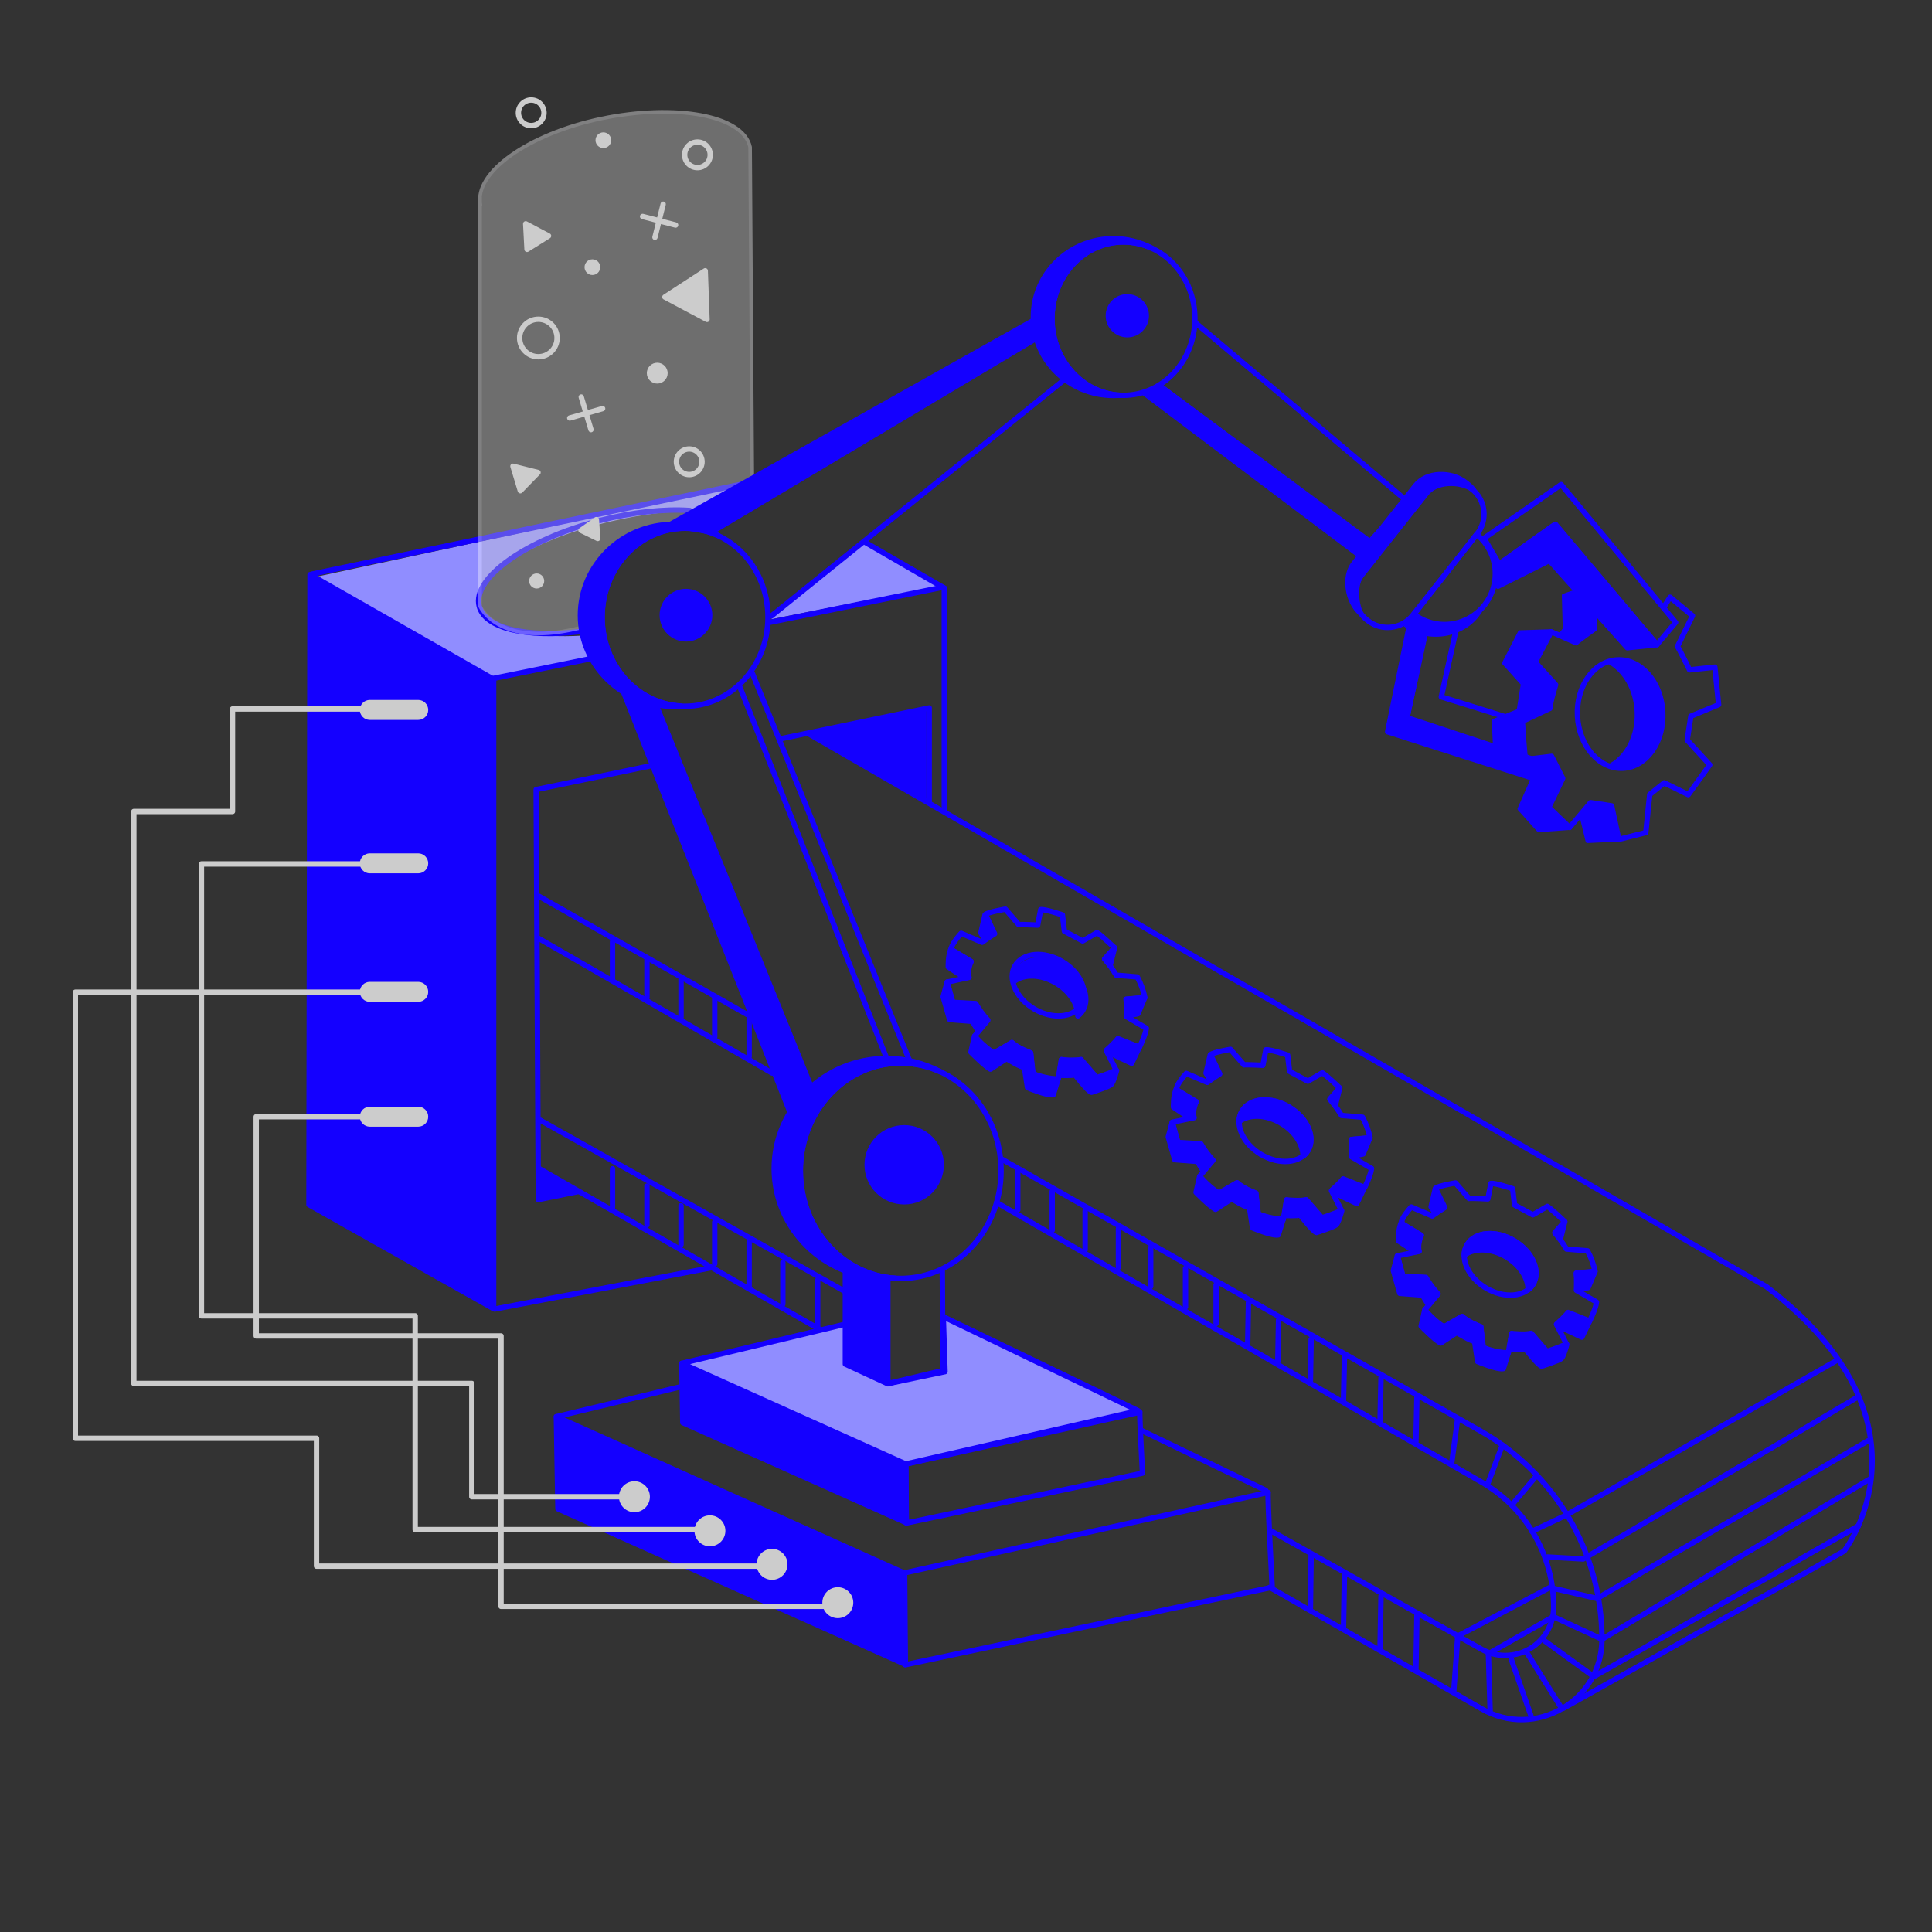<?xml version="1.0" encoding="UTF-8"?> <svg xmlns="http://www.w3.org/2000/svg" width="1080" height="1080" viewBox="0 0 1080 1080" fill="none"><rect x="0" y="0" width="1080" height="1080" fill="#333333" stroke="none"/><path d="M414.451 271.31L404.811 286C388.811 284.48 368.511 285.77 346.951 290.26C299.711 300.12 264.241 321.66 267.731 338.37C267.815 338.793 267.925 339.211 268.061 339.62C268.729 341.53 269.831 343.258 271.281 344.67L228.801 353.22L221.521 349.22L173.721 323.08L414.451 271.31Z" fill="#908DFF"></path><path d="M431.79 267.05L174.33 320.92" stroke="#1400FF" stroke-width="3" stroke-linecap="round" stroke-linejoin="round"></path><path d="M332.181 367.88L277.801 379.45L219.371 349.63L221.521 349.19L268.061 339.57C268.729 341.48 269.832 343.209 271.281 344.62C279.361 352.86 299.751 356.75 325.341 355.33C326.401 360.79 328.461 365.55 332.181 367.88Z" fill="#908DFF"></path><path d="M324.352 353.06C294.492 356.58 271.112 351.36 267.892 338.94C263.802 323.15 293.892 301.7 335.052 291.03C353.662 286.21 371.372 284.42 385.552 285.36" stroke="#1400FF" stroke-width="3" stroke-linecap="round" stroke-linejoin="round"></path><path d="M430.881 346.18L482.921 302.96L524.461 327.76L430.881 346.18Z" fill="#908DFF"></path><g opacity="0.38"><path d="M268.371 110.29V338.87C268.371 338.87 279.271 365.35 332.581 348.61C332.581 348.61 326.801 320 355.411 300.53C355.411 300.53 370.011 295.66 380.971 294.44L420.531 268.27L419.321 82.27C415.531 64.27 377.321 57.66 336.201 66.27C295.081 74.88 264.791 96.52 268.571 114.53" fill="#CCCCCC"></path><path d="M268.371 110.29V338.87C268.371 338.87 279.271 365.35 332.581 348.61C332.581 348.61 326.801 320 355.411 300.53C355.411 300.53 370.011 295.66 380.971 294.44L420.531 268.27L419.321 82.27C415.531 64.27 377.321 57.66 336.201 66.27C295.081 74.88 264.791 96.52 268.571 114.53" stroke="#FDFDFF" stroke-width="2" stroke-linecap="round" stroke-linejoin="round"></path></g><path d="M472.8 751.5L301 653.02" stroke="#1400FF" stroke-width="3" stroke-linecap="round" stroke-linejoin="round"></path><path d="M559.451 647.65L827.811 800.07C848.363 811.736 865.456 828.642 877.347 849.065C889.237 869.488 895.502 892.698 895.501 916.33C895.501 950.81 858.241 972.41 828.331 955.28L709.821 887.35" stroke="#1400FF" stroke-width="3" stroke-linecap="round" stroke-linejoin="round"></path><path d="M301.41 501.09L442.16 581.03" stroke="#1400FF" stroke-width="3" stroke-linecap="round" stroke-linejoin="round"></path><path d="M474.29 723.03L301.83 626.11" stroke="#1400FF" stroke-width="3" stroke-linecap="round" stroke-linejoin="round"></path><path d="M557.121 672.22L827.701 828.22C840.09 835.25 850.394 845.438 857.563 857.747C864.732 870.056 868.51 884.046 868.511 898.29C868.523 903.038 867.285 907.705 864.921 911.822C862.558 915.94 859.153 919.363 855.047 921.747C850.942 924.132 846.282 925.394 841.534 925.407C836.786 925.42 832.119 924.183 828.001 921.82L710.401 855.72" stroke="#1400FF" stroke-width="3" stroke-linecap="round" stroke-linejoin="round"></path><path d="M300.592 524.27L431.602 599.83" stroke="#1400FF" stroke-width="3" stroke-linecap="round" stroke-linejoin="round"></path><path d="M342.4 548.07V526.34" stroke="#1400FF" stroke-width="3" stroke-linecap="round" stroke-linejoin="round"></path><path d="M361.65 557.8V536.07" stroke="#1400FF" stroke-width="3" stroke-linecap="round" stroke-linejoin="round"></path><path d="M380.701 568.77V547.04" stroke="#1400FF" stroke-width="3" stroke-linecap="round" stroke-linejoin="round"></path><path d="M399.531 579.54V557.8" stroke="#1400FF" stroke-width="3" stroke-linecap="round" stroke-linejoin="round"></path><path d="M418.781 590.72V568.98" stroke="#1400FF" stroke-width="3" stroke-linecap="round" stroke-linejoin="round"></path><path d="M437.621 600.45V578.71" stroke="#1400FF" stroke-width="3" stroke-linecap="round" stroke-linejoin="round"></path><path d="M568.932 676.34V654.61" stroke="#1400FF" stroke-width="3" stroke-linecap="round" stroke-linejoin="round"></path><path d="M588.182 687.73V665.99" stroke="#1400FF" stroke-width="3" stroke-linecap="round" stroke-linejoin="round"></path><path d="M606.602 698.7V676.97" stroke="#1400FF" stroke-width="3" stroke-linecap="round" stroke-linejoin="round"></path><path d="M625.23 708.43V686.69" stroke="#1400FF" stroke-width="3" stroke-linecap="round" stroke-linejoin="round"></path><path d="M643.24 719.19V697.46" stroke="#1400FF" stroke-width="3" stroke-linecap="round" stroke-linejoin="round"></path><path d="M662.701 730.65V708.91" stroke="#1400FF" stroke-width="3" stroke-linecap="round" stroke-linejoin="round"></path><path d="M679.811 739.89V718.16" stroke="#1400FF" stroke-width="3" stroke-linecap="round" stroke-linejoin="round"></path><path d="M697.471 751.42L697.891 728.09" stroke="#1400FF" stroke-width="3" stroke-linecap="round" stroke-linejoin="round"></path><path d="M714.311 761.21L714.721 737.89" stroke="#1400FF" stroke-width="3" stroke-linecap="round" stroke-linejoin="round"></path><path d="M732.531 771.98L732.941 748.66" stroke="#1400FF" stroke-width="3" stroke-linecap="round" stroke-linejoin="round"></path><path d="M751.021 783.29L751.571 758.18" stroke="#1400FF" stroke-width="3" stroke-linecap="round" stroke-linejoin="round"></path><path d="M771.441 795.16L771.991 770.05" stroke="#1400FF" stroke-width="3" stroke-linecap="round" stroke-linejoin="round"></path><path d="M791.521 805.93L792.071 780.81" stroke="#1400FF" stroke-width="3" stroke-linecap="round" stroke-linejoin="round"></path><path d="M342.4 675.03V653.3" stroke="#1400FF" stroke-width="3" stroke-linecap="round" stroke-linejoin="round"></path><path d="M361.65 684.76V663.03" stroke="#1400FF" stroke-width="3" stroke-linecap="round" stroke-linejoin="round"></path><path d="M380.701 695.73V674" stroke="#1400FF" stroke-width="3" stroke-linecap="round" stroke-linejoin="round"></path><path d="M399.531 706.5V683.14" stroke="#1400FF" stroke-width="3" stroke-linecap="round" stroke-linejoin="round"></path><path d="M418.781 719.3V694.32" stroke="#1400FF" stroke-width="3" stroke-linecap="round" stroke-linejoin="round"></path><path d="M437.621 729.03V705.67" stroke="#1400FF" stroke-width="3" stroke-linecap="round" stroke-linejoin="round"></path><path d="M457.08 742.24V715.64" stroke="#1400FF" stroke-width="3" stroke-linecap="round" stroke-linejoin="round"></path><path d="M476.951 753.21V726.61" stroke="#1400FF" stroke-width="3" stroke-linecap="round" stroke-linejoin="round"></path><path d="M495.721 764.53V737.93" stroke="#1400FF" stroke-width="3" stroke-linecap="round" stroke-linejoin="round"></path><path d="M531.771 782.6V757.63" stroke="#1400FF" stroke-width="3" stroke-linecap="round" stroke-linejoin="round"></path><path d="M550.301 793.58V766.98" stroke="#1400FF" stroke-width="3" stroke-linecap="round" stroke-linejoin="round"></path><path d="M568.932 804.93V776.7" stroke="#1400FF" stroke-width="3" stroke-linecap="round" stroke-linejoin="round"></path><path d="M732.531 898.94L732.941 869.13" stroke="#1400FF" stroke-width="3" stroke-linecap="round" stroke-linejoin="round"></path><path d="M751.021 910.25L751.571 880.27" stroke="#1400FF" stroke-width="3" stroke-linecap="round" stroke-linejoin="round"></path><path d="M771.441 922.12L771.991 892.14" stroke="#1400FF" stroke-width="3" stroke-linecap="round" stroke-linejoin="round"></path><path d="M791.521 932.89L792.071 902.91" stroke="#1400FF" stroke-width="3" stroke-linecap="round" stroke-linejoin="round"></path><path d="M452.891 410.69L987.411 719.26C1086.77 795.02 1030.88 867.06 1030.88 867.06L873.771 955" stroke="#1400FF" stroke-width="3" stroke-linecap="round" stroke-linejoin="round"></path><path d="M812.701 944.89L814.911 914.53L866.111 887.55" stroke="#1400FF" stroke-width="3" stroke-linecap="round" stroke-linejoin="round"></path><path d="M832.991 956.28L832.021 924.47L867.971 903.91" stroke="#1400FF" stroke-width="3" stroke-linecap="round" stroke-linejoin="round"></path><path d="M844.791 927.5L855.761 958.97" stroke="#1400FF" stroke-width="3" stroke-linecap="round" stroke-linejoin="round"></path><path d="M853.551 923.92L872.871 954.83" stroke="#1400FF" stroke-width="3" stroke-linecap="round" stroke-linejoin="round"></path><path d="M863.49 917.29L890.95 937.23L1038.84 852.99" stroke="#1400FF" stroke-width="3" stroke-linecap="round" stroke-linejoin="round"></path><path d="M869.012 904.04L895.502 916.33L1045.79 826.47" stroke="#1400FF" stroke-width="3" stroke-linecap="round" stroke-linejoin="round"></path><path d="M869.012 888.04L892.742 893.56L1044.54 805.24" stroke="#1400FF" stroke-width="3" stroke-linecap="round" stroke-linejoin="round"></path><path d="M865.141 870.37L885.011 871.48L1038.47 780.95" stroke="#1400FF" stroke-width="3" stroke-linecap="round" stroke-linejoin="round"></path><path d="M856.311 856.02L875.081 847.19L1026.13 760.85" stroke="#1400FF" stroke-width="3" stroke-linecap="round" stroke-linejoin="round"></path><path d="M811.461 818.21L814.771 793.58" stroke="#1400FF" stroke-width="3" stroke-linecap="round" stroke-linejoin="round"></path><path d="M839.821 807.86L831.541 829.8" stroke="#1400FF" stroke-width="3" stroke-linecap="round" stroke-linejoin="round"></path><path d="M858.661 825.25L845.201 841.19" stroke="#1400FF" stroke-width="3" stroke-linecap="round" stroke-linejoin="round"></path><path d="M527.871 453.06V328.73" stroke="#1400FF" stroke-width="3" stroke-linecap="round" stroke-linejoin="round"></path><path d="M505.681 879.37L506.081 930.62L711.171 887.28C711.171 887.28 708.331 834.93 708.941 834.28L505.541 879.28" stroke="#1400FF" stroke-width="3" stroke-linecap="round" stroke-linejoin="round"></path><path d="M506.25 930.44L311.89 843.44L311 791.94L505.53 879.37C505.53 879.37 505.48 929.67 506.25 930.44Z" fill="#1400FF" stroke="#1400FF" stroke-width="3" stroke-linecap="round" stroke-linejoin="round"></path><path d="M380.262 775.28L311.012 791.94" stroke="#1400FF" stroke-width="3" stroke-linecap="round" stroke-linejoin="round"></path><path d="M707.521 833.11L638.211 799.69" stroke="#1400FF" stroke-width="3" stroke-linecap="round" stroke-linejoin="round"></path><path d="M506.39 818.39L506.65 851.39L638.65 823.5C638.65 823.5 636.82 789.81 637.21 789.42L506.32 818.42" stroke="#1400FF" stroke-width="3" stroke-linecap="round" stroke-linejoin="round"></path><path d="M506.761 851.26L381.681 795.26L381.121 762.1L506.301 818.39C506.301 818.39 506.261 850.76 506.761 851.26Z" fill="#1400FF" stroke="#1400FF" stroke-width="3" stroke-linecap="round" stroke-linejoin="round"></path><path d="M636.271 788.62L506.301 818.38L381.111 762.12L493.641 735.14L494.181 770.72L497.841 773.15L528.271 766.76L527.301 736.09L636.271 788.62Z" fill="#908DFF" stroke="#1400FF" stroke-width="3" stroke-linecap="round" stroke-linejoin="round"></path><path d="M447.391 654.45C447.391 686.62 470.901 712.9 500.491 714.58C498.911 714.7 497.301 714.76 495.691 714.76C460.941 714.76 432.781 687.2 432.781 653.23C432.781 619.26 460.941 591.69 495.691 591.69C506.151 591.671 516.455 594.23 525.691 599.14C518.736 595.91 511.16 594.238 503.491 594.24C472.511 594.24 447.391 621.2 447.391 654.45Z" fill="#1400FF" stroke="#1400FF" stroke-width="3" stroke-linecap="round" stroke-linejoin="round"></path><path d="M503.501 714.66C534.489 714.66 559.611 687.703 559.611 654.45C559.611 621.197 534.489 594.24 503.501 594.24C472.512 594.24 447.391 621.197 447.391 654.45C447.391 687.703 472.512 714.66 503.501 714.66Z" stroke="#1400FF" stroke-width="3" stroke-linecap="round" stroke-linejoin="round"></path><path d="M336.571 345C336.571 371.58 355.991 393.29 380.451 394.68C379.141 394.78 377.811 394.83 376.451 394.83C347.741 394.83 324.451 372.06 324.451 343.98C324.451 315.9 347.721 293.13 376.451 293.13C385.099 293.112 393.617 295.228 401.251 299.29C395.506 296.619 389.247 295.237 382.911 295.24C357.331 295.28 336.571 317.56 336.571 345Z" fill="#1400FF" stroke="#1400FF" stroke-width="3" stroke-linecap="round" stroke-linejoin="round"></path><path d="M382.931 394.8C408.54 394.8 429.301 372.522 429.301 345.04C429.301 317.559 408.54 295.28 382.931 295.28C357.321 295.28 336.561 317.559 336.561 345.04C336.561 372.522 357.321 394.8 382.931 394.8Z" stroke="#1400FF" stroke-width="3" stroke-linecap="round" stroke-linejoin="round"></path><path d="M588.051 178.12C588.051 201.03 604.791 219.74 625.861 220.94C624.727 221.02 623.587 221.06 622.441 221.06C597.701 221.06 577.641 201.44 577.641 177.25C577.641 153.06 597.701 133.43 622.441 133.43C629.893 133.414 637.233 135.238 643.811 138.74C638.859 136.437 633.462 135.246 628.001 135.25C605.931 135.25 588.051 154.44 588.051 178.12Z" fill="#1400FF" stroke="#1400FF" stroke-width="3" stroke-linecap="round" stroke-linejoin="round"></path><path d="M628.001 220.99C650.065 220.99 667.951 201.796 667.951 178.12C667.951 154.444 650.065 135.25 628.001 135.25C605.937 135.25 588.051 154.444 588.051 178.12C588.051 201.796 605.937 220.99 628.001 220.99Z" stroke="#1400FF" stroke-width="3" stroke-linecap="round" stroke-linejoin="round"></path><path d="M420.531 376.3L509.091 594.51" stroke="#1400FF" stroke-width="3" stroke-linecap="round" stroke-linejoin="round"></path><path d="M348.102 385.74L443.362 626.16L455.532 612.77L366.972 394.56L348.102 385.74Z" fill="#1400FF" stroke="#1400FF" stroke-width="3" stroke-linecap="round" stroke-linejoin="round"></path><path d="M597.962 209.83L431.182 344.35" stroke="#1400FF" stroke-width="3" stroke-linecap="round" stroke-linejoin="round"></path><path d="M580.31 188.53L397.71 297.48L374.58 293.22L581.52 176.97L580.31 188.53Z" fill="#1400FF" stroke="#1400FF" stroke-width="3" stroke-linecap="round" stroke-linejoin="round"></path><path d="M383.461 357.13C390.773 357.13 396.701 351.203 396.701 343.89C396.701 336.578 390.773 330.65 383.461 330.65C376.148 330.65 370.221 336.578 370.221 343.89C370.221 351.203 376.148 357.13 383.461 357.13Z" fill="#1400FF" stroke="#1400FF" stroke-width="3" stroke-linecap="round" stroke-linejoin="round"></path><path d="M505.44 671.81C516.867 671.81 526.13 662.547 526.13 651.12C526.13 639.693 516.867 630.43 505.44 630.43C494.013 630.43 484.75 639.693 484.75 651.12C484.75 662.547 494.013 671.81 505.44 671.81Z" fill="#1400FF" stroke="#1400FF" stroke-width="3" stroke-linecap="round" stroke-linejoin="round"></path><path d="M630.17 187.11C636.025 187.11 640.77 182.364 640.77 176.51C640.77 170.656 636.025 165.91 630.17 165.91C624.316 165.91 619.57 170.656 619.57 176.51C619.57 182.364 624.316 187.11 630.17 187.11Z" fill="#1400FF" stroke="#1400FF" stroke-width="3" stroke-linecap="round" stroke-linejoin="round"></path><path d="M648.07 215.51L765.75 302.76L786.44 280.03L668.17 180.34" stroke="#1400FF" stroke-width="3" stroke-linecap="round" stroke-linejoin="round"></path><path d="M758.651 309.45L639.961 219.98L648.071 215.51L764.531 302.35L758.651 309.45Z" fill="#1400FF" stroke="#1400FF" stroke-width="3" stroke-linecap="round" stroke-linejoin="round"></path><path d="M413.531 383.91L495.691 591.69" stroke="#1400FF" stroke-width="3" stroke-linecap="round" stroke-linejoin="round"></path><path d="M472.57 709.55V762.55L496.31 773.55V714.85C496.31 714.85 481.1 715.64 472.57 709.55Z" fill="#1400FF" stroke="#1400FF" stroke-width="3" stroke-linecap="round" stroke-linejoin="round"></path><path d="M526.751 710.16L527.051 766.15L496.311 773.46" stroke="#1400FF" stroke-width="3" stroke-linecap="round" stroke-linejoin="round"></path><path d="M760.461 342.7C753.411 336.37 750.861 322.51 756.821 314.99L791.341 271.39C797.541 263.56 811.431 263.52 819.251 269.72L820.771 270.92C821.811 271.739 822.754 272.676 823.581 273.71C815.751 268.5 802.581 268.81 796.681 276.31L761.301 321C757.001 326.47 757.831 336.69 760.461 342.7Z" fill="#1400FF" stroke="#1400FF" stroke-width="3" stroke-linecap="round" stroke-linejoin="round"></path><path d="M822.791 273.381L822.352 273.033C814.62 266.909 803.387 268.213 797.263 275.945L761.221 321.451C755.097 329.183 756.4 340.416 764.133 346.54L764.572 346.888C772.304 353.012 783.537 351.709 789.661 343.976L825.703 298.47C831.827 290.738 830.524 279.505 822.791 273.381Z" stroke="#1400FF" stroke-width="3" stroke-linecap="round" stroke-linejoin="round"></path><path d="M830.051 338.89C829.116 341.033 827.913 343.049 826.471 344.89C816.801 357.2 797.001 359.7 784.621 350L791.121 343.89C797.004 348.235 804.337 350.14 811.59 349.209C818.844 348.277 825.457 344.581 830.051 338.89Z" fill="#1400FF"></path><path d="M790.451 343.41C796.396 347.869 803.852 349.82 811.218 348.845C818.585 347.87 825.276 344.046 829.856 338.194C834.436 332.342 836.54 324.928 835.717 317.543C834.893 310.158 831.208 303.389 825.451 298.69L790.451 343.41Z" stroke="#1400FF" stroke-width="3" stroke-linecap="round" stroke-linejoin="round"></path><path d="M829.561 300.91L872.671 270.86L936.681 347.94L926.231 360.35L869.401 293.07L838.051 315.28L829.561 300.91Z" stroke="#1400FF" stroke-width="3" stroke-linecap="round" stroke-linejoin="round"></path><path d="M909.681 362.09L926.231 360.35L869.401 293.07L838.051 315.28L837.391 327.69L866.131 313.32L909.681 362.09Z" fill="#1400FF" stroke="#1400FF" stroke-width="3" stroke-linecap="round" stroke-linejoin="round"></path><path d="M841.102 400.55L805.702 389.54L813.962 352.01L797.412 349.78L786.512 401.19" stroke="#1400FF" stroke-width="3" stroke-linecap="round" stroke-linejoin="round"></path><path d="M787.861 349.62L775.691 409.07L863.131 437.07L858.261 424.9L786.511 401.19L796.591 354.7L787.861 349.62Z" fill="#1400FF" stroke="#1400FF" stroke-width="3" stroke-linecap="round" stroke-linejoin="round"></path><path d="M541.701 546.36L529.451 549L532.631 560.32L545.421 561.03C547.322 564.351 549.604 567.438 552.221 570.23L544.821 579.15C544.821 579.15 552.291 587.91 555.631 588.58L565.631 582.83C568.758 585.351 572.301 587.307 576.101 588.61L577.491 600.15C577.491 600.15 585.401 603.97 591.491 603.15L593.351 592.36C593.351 592.36 601.551 593.19 604.291 592.26L613.021 602.37C613.021 602.37 620.491 600.09 623.921 598.15L618.391 587.21C618.391 587.21 623.501 582.61 624.881 580.6L636.971 585.4C636.971 585.4 640.471 578.31 640.781 574.77L629.591 568.22C629.591 568.22 629.861 560.22 629.441 558.59L639.951 557.59C639.122 553.584 637.707 549.723 635.751 546.13L624.001 545.13C622.061 541.934 619.878 538.892 617.471 536.03L623.001 529.8C623.001 529.8 615.931 523.02 613.281 521.34L605.211 526L595.001 520.55L593.901 511.44C593.901 511.44 584.101 508.12 581.751 508.51L580.061 517.15C580.061 517.15 571.061 516.67 569.501 516.89L562.001 508.23C562.001 508.23 552.311 509.87 550.861 511.23L556.001 522C556.001 522 552.661 524 549.001 526.73L537.291 521.73C537.291 521.73 530.981 528.54 531.931 530.91L542.841 537.53C542.841 537.53 540.421 542.67 541.701 546.36Z" stroke="#1400FF" stroke-width="3" stroke-linecap="round" stroke-linejoin="round"></path><path d="M532.241 531.13L542.831 537.51C540.741 540.11 541.141 546.34 541.141 546.34L539.351 546.66L530.111 540.55C530.111 540.55 529.821 533.86 531.921 529.72L532.241 531.13Z" fill="#1400FF" stroke="#1400FF" stroke-width="3" stroke-linecap="round" stroke-linejoin="round"></path><path d="M550.63 525.24L548.32 521.52L550.66 511.45L555.61 521.76L550.63 525.24Z" fill="#1400FF" stroke="#1400FF" stroke-width="3" stroke-linecap="round" stroke-linejoin="round"></path><path d="M623.041 529.8L620.601 539.51L617.701 536.18L623.041 529.8Z" fill="#1400FF" stroke="#1400FF" stroke-width="3" stroke-linecap="round" stroke-linejoin="round"></path><path d="M639.882 557.79L636.112 566.67L629.752 568C629.752 568 630.202 561.81 629.822 560.68C629.594 560.01 629.555 559.29 629.712 558.6L639.882 557.79Z" fill="#1400FF" stroke="#1400FF" stroke-width="3" stroke-linecap="round" stroke-linejoin="round"></path><path d="M620.021 589.64L620.891 588.83L632.581 594.36L636.801 585.62L625.221 581.07L618.701 587.07L620.021 589.64Z" fill="#1400FF" stroke="#1400FF" stroke-width="3" stroke-linecap="round" stroke-linejoin="round"></path><path d="M529.451 549L527.23 557.21L530.841 569.92L543.5 570.92L546.831 576.36L551.901 570.46C551.901 570.46 546.66 564.57 545.22 561.23L532.48 560.52L529.451 549Z" fill="#1400FF" stroke="#1400FF" stroke-width="3" stroke-linecap="round" stroke-linejoin="round"></path><path d="M544.762 579.24L542.762 588.15C542.762 588.15 550.562 596.15 553.672 597.63L562.672 591.76C562.672 591.76 571.332 597.1 572.612 596.58L574.392 608C574.392 608 585.392 612.64 588.772 611.91L591.522 603.1C591.522 603.1 586.602 603.49 577.242 600.31L576.112 588.56C576.112 588.56 567.342 585.13 565.642 582.78C565.642 582.78 556.562 588.51 555.642 588.53C554.722 588.55 545.482 581 544.762 579.24Z" fill="#1400FF" stroke="#1400FF" stroke-width="3" stroke-linecap="round" stroke-linejoin="round"></path><path d="M592.15 601.06C592.15 601.06 600.09 601.42 600.86 600.69C600.86 600.69 608.39 610.39 610.11 610.59C610.11 610.59 619.8 607.5 621.11 606.28C622.42 605.06 624.18 598.43 624.18 598.43C624.18 598.43 616.85 602.49 612.87 602.5L604.23 592.5C604.23 592.5 594.61 593.5 593.39 592.33L592.15 601.06Z" fill="#1400FF" stroke="#1400FF" stroke-width="3" stroke-linecap="round" stroke-linejoin="round"></path><path d="M605.332 564.78C604.605 565.991 603.659 567.056 602.542 567.92C602.642 561.47 598.072 554.16 590.392 549.56C581.922 544.49 572.392 544.32 566.842 548.61C566.854 546.54 567.417 544.511 568.472 542.73C572.832 535.43 584.622 534.45 594.802 540.54C604.982 546.63 609.692 557.48 605.332 564.78Z" fill="#1400FF" stroke="#1400FF" stroke-width="3" stroke-linecap="round" stroke-linejoin="round"></path><path d="M604.387 561.684C608.722 554.374 603.969 543.546 593.771 537.498C583.574 531.451 571.793 532.474 567.458 539.784C563.123 547.094 567.876 557.922 578.074 563.969C588.271 570.017 600.052 568.993 604.387 561.684Z" stroke="#1400FF" stroke-width="3" stroke-linecap="round" stroke-linejoin="round"></path><path d="M667.541 624.75L655.301 627.33L658.481 638.66L671.271 639.37C673.172 642.691 675.454 645.778 678.071 648.57L670.661 657.49C670.661 657.49 678.131 666.25 681.481 666.92L691.481 661.17C694.622 663.71 698.182 665.682 702.001 667L703.401 678.54C703.401 678.54 711.311 682.36 717.401 681.54L719.251 670.76C719.251 670.76 727.451 671.59 730.201 670.66L738.931 680.76C738.931 680.76 746.391 678.49 749.831 676.55L744.301 665.61C744.301 665.61 749.411 661.01 750.781 659L762.871 663.79C762.871 663.79 766.381 656.71 766.691 653.17L755.501 646.62C755.501 646.62 755.761 638.62 755.351 636.99L765.851 635.99C765.027 631.983 763.611 628.121 761.651 624.53L749.901 623.53C747.965 620.333 745.786 617.291 743.381 614.43L748.921 608.16C748.921 608.16 741.851 601.38 739.191 599.7L731.091 604.39L720.891 598.91L719.791 589.8C719.791 589.8 709.991 586.48 707.641 586.87L705.951 595.51C705.951 595.51 696.951 595.03 695.391 595.25L687.821 586.59C687.821 586.59 678.141 588.23 676.691 589.59L681.851 600.33C681.851 600.33 678.511 602.33 674.851 605.05L663.141 600.05C663.141 600.05 656.831 606.86 657.781 609.23L668.691 615.85C668.691 615.85 666.261 621.06 667.541 624.75Z" stroke="#1400FF" stroke-width="3" stroke-linecap="round" stroke-linejoin="round"></path><path d="M658.09 609.52L668.68 615.9C666.58 618.5 666.98 624.73 666.98 624.73L665.2 625.05L656 618.94C656 618.94 655.71 612.24 657.81 608.11L658.09 609.52Z" fill="#1400FF" stroke="#1400FF" stroke-width="3" stroke-linecap="round" stroke-linejoin="round"></path><path d="M676.48 603.63L674.17 599.91L676.51 589.84L681.45 600.15L676.48 603.63Z" fill="#1400FF" stroke="#1400FF" stroke-width="3" stroke-linecap="round" stroke-linejoin="round"></path><path d="M748.891 608.19L746.451 617.89L743.541 614.57L748.891 608.19Z" fill="#1400FF" stroke="#1400FF" stroke-width="3" stroke-linecap="round" stroke-linejoin="round"></path><path d="M765.72 636.17L762 645.06L755.64 646.39C755.64 646.39 756.09 640.2 755.71 639.07C755.482 638.4 755.444 637.68 755.6 636.99L765.72 636.17Z" fill="#1400FF" stroke="#1400FF" stroke-width="3" stroke-linecap="round" stroke-linejoin="round"></path><path d="M745.871 668.03L746.741 667.22L758.431 672.75L762.651 664.01L751.061 659.46L744.551 665.46L745.871 668.03Z" fill="#1400FF" stroke="#1400FF" stroke-width="3" stroke-linecap="round" stroke-linejoin="round"></path><path d="M655.3 627.33L653.08 635.55L656.69 648.26L669.35 649.26L672.67 654.7L677.74 648.8C677.74 648.8 672.5 642.91 671.07 639.57L658.33 638.86L655.3 627.33Z" fill="#1400FF" stroke="#1400FF" stroke-width="3" stroke-linecap="round" stroke-linejoin="round"></path><path d="M670.611 657.63L668.611 666.54C668.611 666.54 676.411 674.54 679.521 676.02L688.521 670.15C688.521 670.15 697.181 675.48 698.461 674.97L700.181 686.39C700.181 686.39 711.181 691.03 714.571 690.3L717.321 681.48C717.321 681.48 712.401 681.88 703.031 678.7L702.001 667C702.001 667 693.231 663.57 691.541 661.22C691.541 661.22 682.461 666.95 681.541 666.97C680.621 666.99 671.321 659.4 670.611 657.63Z" fill="#1400FF" stroke="#1400FF" stroke-width="3" stroke-linecap="round" stroke-linejoin="round"></path><path d="M718 679.45C718 679.45 725.93 679.81 726.71 679.08C726.71 679.08 734.24 688.78 735.96 688.98C735.96 688.98 745.65 685.89 746.96 684.67C748.27 683.45 750.03 676.82 750.03 676.82C750.03 676.82 742.69 680.88 738.72 680.89L730.07 670.89C730.07 670.89 720.45 671.89 719.23 670.72L718 679.45Z" fill="#1400FF" stroke="#1400FF" stroke-width="3" stroke-linecap="round" stroke-linejoin="round"></path><path d="M731.171 643.17C730.452 644.386 729.504 645.452 728.381 646.31C728.491 639.86 723.921 632.55 716.231 627.95C707.771 622.88 698.231 622.71 692.691 626.95C692.702 624.88 693.265 622.85 694.321 621.07C698.681 613.77 710.471 612.79 720.651 618.88C730.831 624.97 735.541 635.87 731.171 643.17Z" fill="#1400FF" stroke="#1400FF" stroke-width="3" stroke-linecap="round" stroke-linejoin="round"></path><path d="M731.145 643.097C735.508 635.803 730.797 624.955 720.621 618.867C710.446 612.78 698.659 613.758 694.296 621.052C689.932 628.346 694.644 639.194 704.819 645.281C714.995 651.369 726.781 650.391 731.145 643.097Z" stroke="#1400FF" stroke-width="3" stroke-linecap="round" stroke-linejoin="round"></path><path d="M793.371 699.49L781.131 702.07L784.301 713.4L797.091 714.1C798.993 717.423 801.275 720.514 803.891 723.31L796.491 732.23C796.491 732.23 804.001 741 807.301 741.66L817.301 735.91C820.431 738.424 823.974 740.376 827.771 741.68L829.161 753.23C829.161 753.23 837.081 757.05 843.161 756.23L845.021 745.45C845.021 745.45 853.221 746.28 855.961 745.34L864.701 755.45C864.701 755.45 872.161 753.18 875.591 751.23L870.061 740.29C870.061 740.29 875.171 735.7 876.551 733.68L888.641 738.48C888.641 738.48 892.151 731.4 892.451 727.85L881.261 721.31C881.261 721.31 881.531 713.31 881.111 711.67L891.621 710.67C890.796 706.666 889.381 702.807 887.421 699.22L875.671 698.22C873.73 695.024 871.547 691.982 869.141 689.12L874.681 682.85C874.681 682.85 867.621 676.07 864.961 674.39L856.851 679.08L846.661 673.59L845.561 664.49C845.561 664.49 835.761 661.17 833.411 661.56L831.721 670.2C831.721 670.2 822.721 669.71 821.161 669.94L813.591 661.27C813.591 661.27 803.901 662.91 802.461 664.27L807.621 675.01C807.621 675.01 804.281 677.01 800.621 679.73L788.911 674.73C788.911 674.73 782.611 681.53 783.561 683.9L794.471 690.53C794.471 690.53 792.091 695.8 793.371 699.49Z" stroke="#1400FF" stroke-width="3" stroke-linecap="round" stroke-linejoin="round"></path><path d="M783.921 684.26L794.511 690.64C792.411 693.24 792.811 699.47 792.811 699.47L791.021 699.78L781.781 693.68C781.781 693.68 781.491 686.98 783.591 682.84L783.921 684.26Z" fill="#1400FF" stroke="#1400FF" stroke-width="3" stroke-linecap="round" stroke-linejoin="round"></path><path d="M802.3 678.37L799.99 674.65L802.34 664.58L807.28 674.89L802.3 678.37Z" fill="#1400FF" stroke="#1400FF" stroke-width="3" stroke-linecap="round" stroke-linejoin="round"></path><path d="M874.711 682.93L872.271 692.63L869.371 689.31L874.711 682.93Z" fill="#1400FF" stroke="#1400FF" stroke-width="3" stroke-linecap="round" stroke-linejoin="round"></path><path d="M891.55 710.91L887.78 719.8L881.43 721.13C881.43 721.13 881.88 714.94 881.49 713.8C881.262 713.133 881.227 712.416 881.39 711.73L891.55 710.91Z" fill="#1400FF" stroke="#1400FF" stroke-width="3" stroke-linecap="round" stroke-linejoin="round"></path><path d="M871.691 742.77L872.561 741.96L884.251 747.49L888.471 738.75L876.891 734.2L870.381 740.2L871.691 742.77Z" fill="#1400FF" stroke="#1400FF" stroke-width="3" stroke-linecap="round" stroke-linejoin="round"></path><path d="M781.13 702.07L778.9 710.29L782.51 722.99L795.17 723.99L798.5 729.43L803.57 723.53C803.57 723.53 798.33 717.64 796.9 714.3L784.16 713.59L781.13 702.07Z" fill="#1400FF" stroke="#1400FF" stroke-width="3" stroke-linecap="round" stroke-linejoin="round"></path><path d="M796.441 732.36L794.441 741.28C794.441 741.28 802.241 749.28 805.341 750.76L814.341 744.88C814.341 744.88 822.991 750.22 824.271 749.7L826.001 761.12C826.001 761.12 837.001 765.77 840.391 765.04L843.131 756.22C843.131 756.22 838.211 756.62 828.851 753.43L827.721 741.68C827.721 741.68 818.951 738.26 817.251 735.91C817.251 735.91 808.181 741.64 807.251 741.66C806.321 741.68 797.151 734.14 796.441 732.36Z" fill="#1400FF" stroke="#1400FF" stroke-width="3" stroke-linecap="round" stroke-linejoin="round"></path><path d="M843.82 754.19C843.82 754.19 851.76 754.54 852.53 753.82C852.53 753.82 860.06 763.52 861.79 763.71C861.79 763.71 871.47 760.62 872.79 759.4C874.11 758.18 875.85 751.56 875.85 751.56C875.85 751.56 868.52 755.61 864.54 755.62L855.9 745.62C855.9 745.62 846.28 746.62 845.06 745.45L843.82 754.19Z" fill="#1400FF" stroke="#1400FF" stroke-width="3" stroke-linecap="round" stroke-linejoin="round"></path><path d="M857.001 717.91C856.281 719.123 855.334 720.186 854.211 721.04C854.311 714.59 849.741 707.28 842.061 702.69C833.601 697.62 824.061 697.45 818.521 701.69C818.53 699.621 819.089 697.592 820.141 695.81C824.501 688.51 836.301 687.54 846.481 693.63C856.661 699.72 861.371 710.61 857.001 717.91Z" fill="#1400FF" stroke="#1400FF" stroke-width="3" stroke-linecap="round" stroke-linejoin="round"></path><path d="M856.973 717.826C861.337 710.532 856.625 699.684 846.449 693.597C836.274 687.509 824.487 688.487 820.124 695.781C815.76 703.075 820.472 713.923 830.647 720.011C840.823 726.098 852.609 725.12 856.973 717.826Z" stroke="#1400FF" stroke-width="3" stroke-linecap="round" stroke-linejoin="round"></path><path d="M891.161 331.89L891.241 351.57C891.241 351.57 881.471 358.46 881.061 359.3L867.131 353.15L858.201 370.15L869.611 382.79C869.611 382.79 866.551 392.41 866.451 395.96L850.811 403.28L852.631 424.58L867.341 422.82L873.561 435.1L865.771 451.36L877.431 462.56L889.121 448.69L900.911 450.48L904.911 469.22L920.001 465.44L922.201 444.14L930.311 437.61L943.771 444.22L955.771 427.54L943.151 413.74L945.211 400.35L960.721 393.92L958.611 372.92L944.461 374.45C944.461 374.45 939.251 363.75 937.731 361.37L946.121 344.2L933.591 333.86L930.121 339.29" stroke="#1400FF" stroke-width="3" stroke-linecap="round" stroke-linejoin="round"></path><path d="M907.313 429.446C920.476 428.724 930.403 414.58 929.486 397.855C928.568 381.129 917.154 368.155 903.99 368.878C890.827 369.6 880.9 383.744 881.818 400.47C882.735 417.195 894.15 430.169 907.313 429.446Z" stroke="#1400FF" stroke-width="3" stroke-linecap="round" stroke-linejoin="round"></path><path d="M929.351 395.88C931.101 412.52 921.921 427.47 908.851 429.25C905.194 429.735 901.475 429.166 898.131 427.61C908.451 423.19 915.131 410.05 913.601 395.61C912.351 383.71 905.841 374.17 897.461 370.34C899.055 369.643 900.738 369.169 902.461 368.93C915.571 367.18 927.591 379.23 929.351 395.88Z" fill="#1400FF"></path><path d="M890.421 332.12L891.241 351.57L881.061 359.3L872.111 354.75L874.601 351.71L874.071 332.89L887.401 328.23" fill="#1400FF"></path><path d="M890.421 332.12L891.241 351.57L881.061 359.3L872.111 354.75L874.601 351.71L874.071 332.89L887.401 328.23" stroke="#1400FF" stroke-width="2" stroke-linecap="round" stroke-linejoin="round"></path><path d="M867.001 352.73L849.571 353.32L840.651 370.68L851.141 382.36L848.791 397.24L834.861 402.89L836.021 425.46L852.631 424.55L851.491 403.39L865.911 396.28L869.301 382.47L858.461 370.35L866.781 353.01" fill="#1400FF"></path><path d="M867.001 352.73L849.571 353.32L840.651 370.68L851.141 382.36L848.791 397.24L834.861 402.89L836.021 425.46L852.631 424.55L851.491 403.39L865.911 396.28L869.301 382.47L858.461 370.35L866.781 353.01" stroke="#1400FF" stroke-width="2" stroke-linecap="round" stroke-linejoin="round"></path><path d="M850.421 424.79L856.631 435.58L849.281 452.16L860.081 464.22L877.491 462.94L865.771 451.33L873.561 435.07L867.341 422.79L850.421 424.79Z" fill="#1400FF" stroke="#1400FF" stroke-width="2" stroke-linecap="round" stroke-linejoin="round"></path><path d="M883.721 455.23L887.361 470.27L904.671 469.45L900.911 450.45L889.121 448.66L883.721 455.23Z" fill="#1400FF" stroke="#1400FF" stroke-width="2" stroke-linecap="round" stroke-linejoin="round"></path><path d="M527.87 328.73L483.83 303.26" stroke="#1400FF" stroke-width="3" stroke-linecap="round" stroke-linejoin="round"></path><path d="M429.611 348.03L526.741 328.32" stroke="#1400FF" stroke-width="3" stroke-linecap="round" stroke-linejoin="round"></path><path d="M274.762 379.45L331.312 367.97" stroke="#1400FF" stroke-width="3" stroke-linecap="round" stroke-linejoin="round"></path><path d="M276.58 731.76L397.71 708.64" stroke="#1400FF" stroke-width="3" stroke-linecap="round" stroke-linejoin="round"></path><path d="M436.971 412.86L519.441 395.73V448.43" stroke="#1400FF" stroke-width="3" stroke-linecap="round" stroke-linejoin="round"></path><path d="M323.451 666.02L300.931 670.59L299.711 441.38L363.571 428.11" stroke="#1400FF" stroke-width="3" stroke-linecap="round" stroke-linejoin="round"></path><path d="M300.73 653.75L301.13 669.58L321.63 665.32L300.73 653.75Z" fill="#1400FF"></path><path d="M517.921 396.69V447.21L451.271 409.78L517.921 396.69Z" fill="#1400FF"></path><path d="M173.311 321.22L172.711 673.43L275.941 731.57V379.75L173.311 321.22Z" fill="#1400FF" stroke="#1400FF" stroke-width="3" stroke-linecap="round" stroke-linejoin="round"></path><path d="M222.411 396.31H129.961V453.63H74.811V773.36H263.751V836.68H352.601" stroke="#CCCCCC" stroke-width="3" stroke-linecap="round" stroke-linejoin="round"></path><path d="M395.492 855.06H232.092V735.57H112.602V482.96H219.832" stroke="#CCCCCC" stroke-width="3" stroke-linecap="round" stroke-linejoin="round"></path><path d="M427.151 875.49H176.941V804H42.131V554.64H218.681" stroke="#CCCCCC" stroke-width="3" stroke-linecap="round" stroke-linejoin="round"></path><path d="M465.96 897.96H280.08V746.81H143.23V624.25H213.7" stroke="#CCCCCC" stroke-width="3" stroke-linecap="round" stroke-linejoin="round"></path><path d="M233.781 392.77H206.731C204.472 392.77 202.641 394.599 202.641 396.855C202.641 399.111 204.472 400.94 206.731 400.94H233.781C236.039 400.94 237.871 399.111 237.871 396.855C237.871 394.599 236.039 392.77 233.781 392.77Z" fill="#CCCCCC" stroke="#CCCCCC" stroke-width="3" stroke-linecap="round" stroke-linejoin="round"></path><path d="M233.781 478.53H206.731C204.472 478.53 202.641 480.359 202.641 482.615C202.641 484.871 204.472 486.7 206.731 486.7H233.781C236.039 486.7 237.871 484.871 237.871 482.615C237.871 480.359 236.039 478.53 233.781 478.53Z" fill="#CCCCCC" stroke="#CCCCCC" stroke-width="3" stroke-linecap="round" stroke-linejoin="round"></path><path d="M233.781 550.36H206.731C204.472 550.36 202.641 552.189 202.641 554.445C202.641 556.701 204.472 558.53 206.731 558.53H233.781C236.039 558.53 237.871 556.701 237.871 554.445C237.871 552.189 236.039 550.36 233.781 550.36Z" fill="#CCCCCC" stroke="#CCCCCC" stroke-width="3" stroke-linecap="round" stroke-linejoin="round"></path><path d="M233.781 620.15H206.731C204.472 620.15 202.641 621.979 202.641 624.235C202.641 626.491 204.472 628.32 206.731 628.32H233.781C236.039 628.32 237.871 626.491 237.871 624.235C237.871 621.979 236.039 620.15 233.781 620.15Z" fill="#CCCCCC" stroke="#CCCCCC" stroke-width="3" stroke-linecap="round" stroke-linejoin="round"></path><path d="M354.64 843.83C358.589 843.83 361.79 840.629 361.79 836.68C361.79 832.731 358.589 829.53 354.64 829.53C350.691 829.53 347.49 832.731 347.49 836.68C347.49 840.629 350.691 843.83 354.64 843.83Z" fill="#CCCCCC" stroke="#CCCCCC" stroke-width="3" stroke-linecap="round" stroke-linejoin="round"></path><path d="M396.851 862.89C400.8 862.89 404.001 859.689 404.001 855.74C404.001 851.791 400.8 848.59 396.851 848.59C392.902 848.59 389.701 851.791 389.701 855.74C389.701 859.689 392.902 862.89 396.851 862.89Z" fill="#CCCCCC" stroke="#CCCCCC" stroke-width="3" stroke-linecap="round" stroke-linejoin="round"></path><path d="M431.57 881.62C435.519 881.62 438.72 878.419 438.72 874.47C438.72 870.521 435.519 867.32 431.57 867.32C427.621 867.32 424.42 870.521 424.42 874.47C424.42 878.419 427.621 881.62 431.57 881.62Z" fill="#CCCCCC" stroke="#CCCCCC" stroke-width="3" stroke-linecap="round" stroke-linejoin="round"></path><path d="M468.341 903.06C472.29 903.06 475.491 899.859 475.491 895.91C475.491 891.961 472.29 888.76 468.341 888.76C464.393 888.76 461.191 891.961 461.191 895.91C461.191 899.859 464.393 903.06 468.341 903.06Z" fill="#CCCCCC" stroke="#CCCCCC" stroke-width="3" stroke-linecap="round" stroke-linejoin="round"></path><path d="M294.621 139.39L293.871 125.12L306.641 131.88L294.621 139.39Z" fill="#CCCCCC" stroke="#CCCCCC" stroke-width="3" stroke-linecap="round" stroke-linejoin="round"></path><path d="M371.66 166.05L394.22 151.38L395.22 178.57L371.66 166.05Z" fill="#CCCCCC" stroke="#CCCCCC" stroke-width="3" stroke-linecap="round" stroke-linejoin="round"></path><path d="M290.87 274.31L286.74 260.64L300.75 264.15L290.87 274.31Z" fill="#CCCCCC" stroke="#CCCCCC" stroke-width="3" stroke-linecap="round" stroke-linejoin="round"></path><path d="M324.801 296.46L333.361 290.47L334.111 301.01L324.801 296.46Z" fill="#CCCCCC" stroke="#CCCCCC" stroke-width="3" stroke-linecap="round" stroke-linejoin="round"></path><path d="M389.871 93.7C393.82 93.7 397.021 90.499 397.021 86.55C397.021 82.602 393.82 79.4 389.871 79.4C385.922 79.4 382.721 82.602 382.721 86.55C382.721 90.499 385.922 93.7 389.871 93.7Z" stroke="#CCCCCC" stroke-width="3" stroke-linecap="round" stroke-linejoin="round"></path><path d="M367.4 212.93C369.792 212.93 371.73 210.991 371.73 208.6C371.73 206.209 369.792 204.27 367.4 204.27C365.009 204.27 363.07 206.209 363.07 208.6C363.07 210.991 365.009 212.93 367.4 212.93Z" fill="#CCCCCC" stroke="#CCCCCC" stroke-width="3" stroke-linecap="round" stroke-linejoin="round"></path><path d="M337.281 81.27C338.877 81.27 340.171 79.976 340.171 78.38C340.171 76.784 338.877 75.49 337.281 75.49C335.685 75.49 334.391 76.784 334.391 78.38C334.391 79.976 335.685 81.27 337.281 81.27Z" fill="#CCCCCC" stroke="#CCCCCC" stroke-width="3" stroke-linecap="round" stroke-linejoin="round"></path><path d="M331.152 152.25C332.748 152.25 334.042 150.956 334.042 149.36C334.042 147.764 332.748 146.47 331.152 146.47C329.556 146.47 328.262 147.764 328.262 149.36C328.262 150.956 329.556 152.25 331.152 152.25Z" fill="#CCCCCC" stroke="#CCCCCC" stroke-width="3" stroke-linecap="round" stroke-linejoin="round"></path><path d="M300.001 327.48C301.498 327.48 302.711 326.267 302.711 324.77C302.711 323.273 301.498 322.06 300.001 322.06C298.504 322.06 297.291 323.273 297.291 324.77C297.291 326.267 298.504 327.48 300.001 327.48Z" fill="#CCCCCC" stroke="#CCCCCC" stroke-width="3" stroke-linecap="round" stroke-linejoin="round"></path><path d="M296.941 70.21C300.89 70.21 304.091 67.009 304.091 63.06C304.091 59.111 300.89 55.91 296.941 55.91C292.992 55.91 289.791 59.111 289.791 63.06C289.791 67.009 292.992 70.21 296.941 70.21Z" stroke="#CCCCCC" stroke-width="3" stroke-linecap="round" stroke-linejoin="round"></path><path d="M300.941 199.41C306.723 199.41 311.411 194.723 311.411 188.94C311.411 183.158 306.723 178.47 300.941 178.47C295.158 178.47 290.471 183.158 290.471 188.94C290.471 194.723 295.158 199.41 300.941 199.41Z" stroke="#CCCCCC" stroke-width="3" stroke-linecap="round" stroke-linejoin="round"></path><path d="M385.281 265.28C389.23 265.28 392.431 262.079 392.431 258.13C392.431 254.181 389.23 250.98 385.281 250.98C381.332 250.98 378.131 254.181 378.131 258.13C378.131 262.079 381.332 265.28 385.281 265.28Z" stroke="#CCCCCC" stroke-width="3" stroke-linecap="round" stroke-linejoin="round"></path><path d="M336.381 227L328.641 229.2L326.331 221.49C326.217 221.113 325.959 220.795 325.612 220.608C325.265 220.421 324.858 220.378 324.481 220.49C324.1 220.606 323.781 220.867 323.593 221.218C323.406 221.569 323.365 221.979 323.481 222.36L325.771 230.04L318.071 232.23C317.881 232.284 317.703 232.375 317.549 232.497C317.394 232.619 317.265 232.771 317.169 232.943C317.073 233.115 317.012 233.305 316.989 233.501C316.966 233.697 316.982 233.895 317.036 234.085C317.089 234.275 317.18 234.452 317.302 234.607C317.425 234.761 317.576 234.891 317.749 234.987C317.921 235.083 318.11 235.144 318.306 235.167C318.502 235.19 318.701 235.174 318.891 235.12L326.631 232.91L328.941 240.62C329.058 240.994 329.317 241.308 329.663 241.495C330.008 241.682 330.413 241.727 330.791 241.62C331.171 241.505 331.49 241.243 331.678 240.892C331.865 240.541 331.906 240.131 331.791 239.75L329.501 232.08L337.201 229.88C337.4 229.836 337.589 229.752 337.755 229.632C337.921 229.512 338.061 229.36 338.166 229.184C338.271 229.009 338.339 228.813 338.365 228.61C338.392 228.407 338.377 228.201 338.321 228.004C338.265 227.807 338.169 227.624 338.04 227.466C337.91 227.307 337.749 227.177 337.568 227.083C337.386 226.989 337.187 226.933 336.983 226.919C336.779 226.904 336.574 226.932 336.381 227Z" fill="#CCCCCC"></path><path d="M378 124.32L370.22 122.32L372.16 114.5C372.255 114.118 372.196 113.715 371.996 113.376C371.795 113.038 371.47 112.791 371.09 112.69C370.899 112.642 370.701 112.632 370.506 112.661C370.311 112.69 370.124 112.757 369.955 112.858C369.786 112.959 369.638 113.093 369.521 113.251C369.403 113.409 369.318 113.589 369.27 113.78L367.34 121.55L359.59 119.55C359.4 119.5 359.201 119.487 359.006 119.513C358.811 119.539 358.623 119.604 358.452 119.703C358.282 119.801 358.133 119.933 358.013 120.09C357.893 120.246 357.806 120.425 357.755 120.615C357.705 120.806 357.692 121.004 357.718 121.199C357.745 121.395 357.809 121.583 357.908 121.753C358.007 121.924 358.138 122.073 358.295 122.192C358.451 122.312 358.63 122.4 358.82 122.45L366.61 124.5L364.67 132.31C364.573 132.692 364.631 133.097 364.832 133.436C365.032 133.775 365.359 134.021 365.74 134.12C365.932 134.168 366.131 134.177 366.327 134.148C366.522 134.118 366.71 134.051 366.879 133.948C367.048 133.846 367.195 133.712 367.312 133.552C367.429 133.393 367.513 133.212 367.56 133.02L369.49 125.25L377.24 127.25C377.433 127.308 377.636 127.327 377.837 127.305C378.037 127.284 378.231 127.222 378.407 127.123C378.583 127.024 378.737 126.891 378.861 126.732C378.984 126.572 379.074 126.39 379.125 126.194C379.176 125.999 379.188 125.796 379.158 125.596C379.129 125.397 379.06 125.205 378.955 125.033C378.85 124.861 378.711 124.712 378.547 124.594C378.383 124.477 378.197 124.394 378 124.35V124.32Z" fill="#CCCCCC"></path></svg> 
